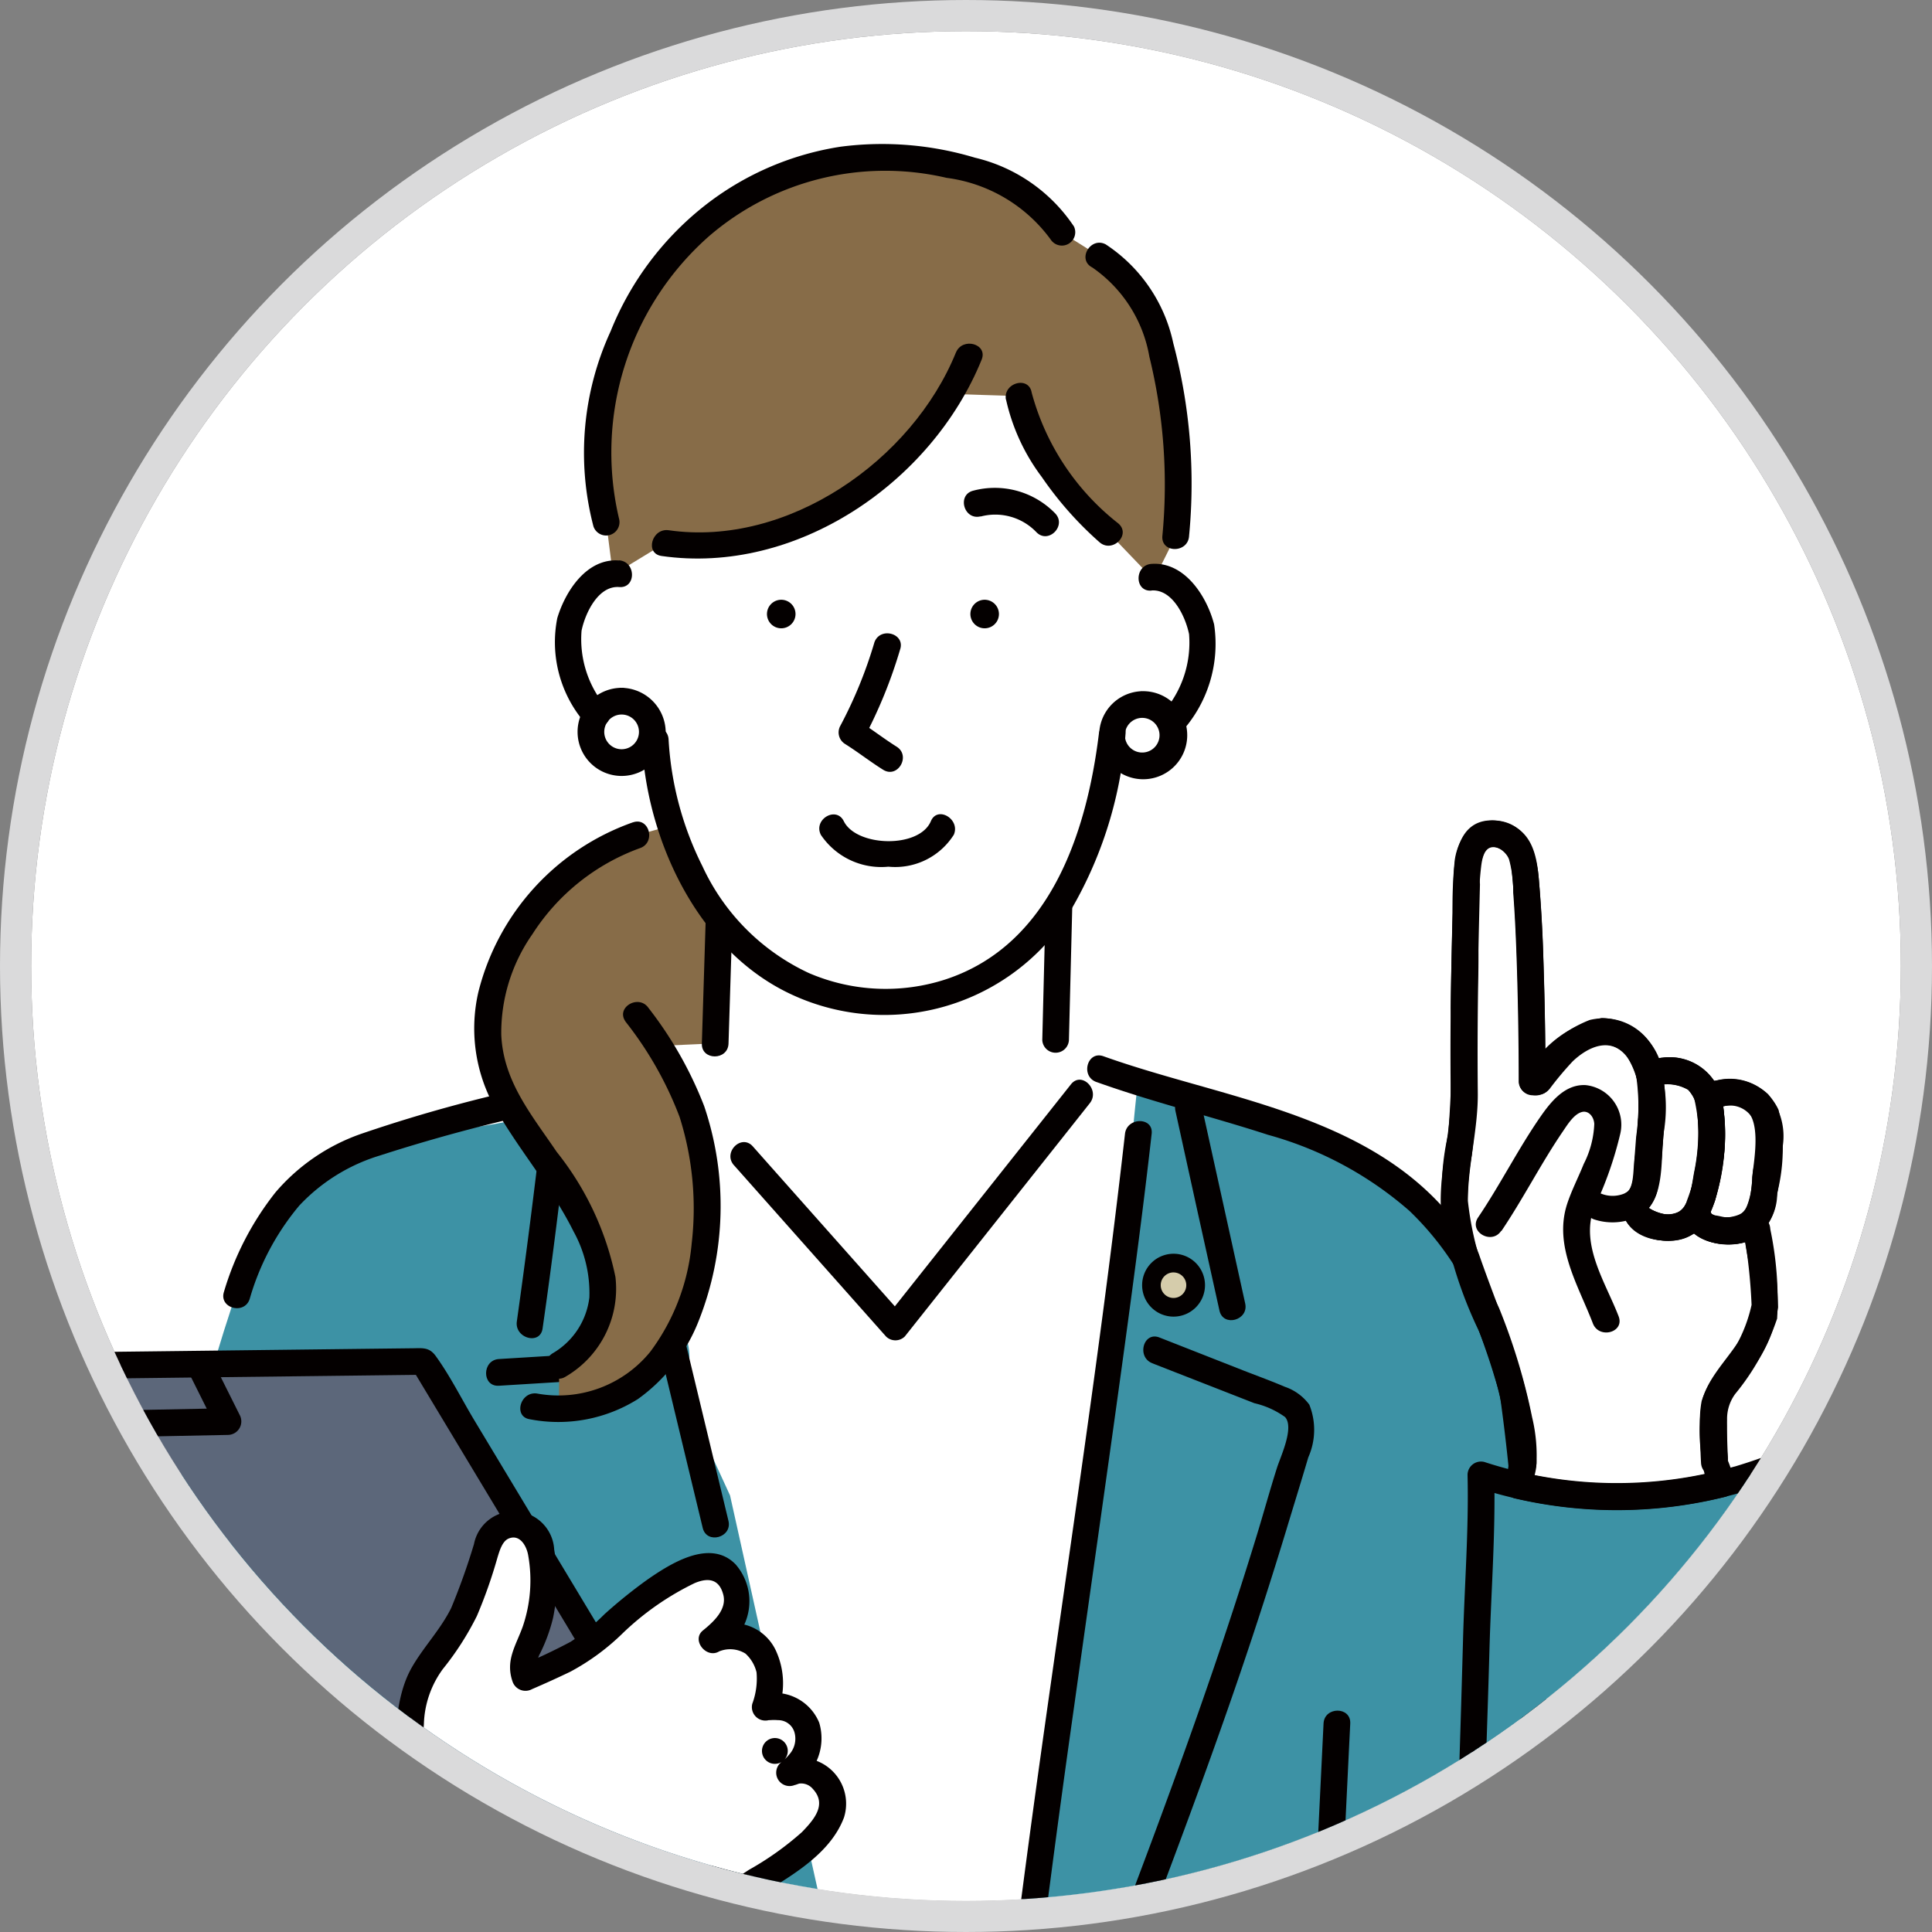 <svg xmlns="http://www.w3.org/2000/svg" width="62" height="62"><rect width="100%" height="100%" fill="#808080" stroke="none"/><defs><clipPath id="clip-path"><circle id="楕円形_79" data-name="楕円形 79" cx="30" cy="30" r="30" fill="#fff" stroke="#707070" stroke-width="1"/></clipPath></defs><g id="ico_circle_column_wman" transform="translate(1 1)"><g id="楕円形_80" data-name="楕円形 80" fill="#fff" stroke="#dadadb" stroke-width="1"><circle cx="30" cy="30" r="30" stroke="none"/><circle cx="30" cy="30" r="30.5" fill="none"/></g><g id="マスクグループ_9" data-name="マスクグループ 9" clip-path="url(#clip-path)"><g id="グループ_1771" data-name="グループ 1771" transform="translate(-6.153 3.621)"><g id="グループ_1767" data-name="グループ 1767"><g id="グループ_1654" data-name="グループ 1654" transform="translate(25.146 23.99)"><path id="パス_4160" data-name="パス 4160" d="M6402.9 234.855l-11.025-.565-.188 4.618-3.016.66.659 31.381h15.07l1.225-30.438-2.732-.9z" transform="translate(-6388.666 -234.289)" fill="#fff"/></g><g id="グループ_1655" data-name="グループ 1655" transform="translate(6.864 36.712)"><path id="パス_4161" data-name="パス 4161" d="M6175.264 403.05l9.613.471 6.219-20.544-9.895-.189c-1.059 2.867-3.587 12.677-5.937 20.262z" transform="translate(-6175.264 -382.789)" fill="#3d92a5"/></g><g id="グループ_1656" data-name="グループ 1656" transform="translate(37.399 30.398)"><path id="パス_4162" data-name="パス 4162" d="M6547.281 316.015a11.4 11.4 0 00-1.488-2.5 8.827 8.827 0 00-2.037-1.86 21.85 21.85 0 00-6.094-2.346l-.088.3-1.649-.521c-.222 1.975-.48 5.686-.825 8.212-.983 7.193-2.767 16.35-3.413 22.038a18.521 18.521 0 003.2 0h13.476s.018-18.687-.049-19.239a14.281 14.281 0 00-1.033-4.084z" transform="translate(-6531.688 -309.089)" fill="#3d92a5"/></g><g id="グループ_1657" data-name="グループ 1657" transform="translate(12.047 30.398)"><path id="パス_4163" data-name="パス 4163" d="M6250.668 318.508c.763-.946.037-2.01-.579-3.294-.47-.977-.519-3.538-1.131-4.429-.21-.305-.871-1.447-1.036-1.7l-2.764.974c-1.633.358-3.472.316-5.016.975a6.859 6.859 0 00-3.671 4.6l-.706 24.077 20.354-.471-3.819-17.18z" transform="translate(-6235.766 -309.089)" fill="#3d92a5"/></g><g id="グループ_1659" data-name="グループ 1659" transform="translate(40.053 29.251)"><g id="グループ_1658" data-name="グループ 1658"><path id="パス_4164" data-name="パス 4164" d="M6562.962 296.556c1.81.647 3.675 1.1 5.5 1.693a11.529 11.529 0 014.538 2.441 9.513 9.513 0 012.4 3.748 15.087 15.087 0 01.546 2.485 59.582 59.582 0 01.53 7c.081 2.509.09 5.021.072 7.531-.014 1.88-.07 3.761-.055 5.641a.428.428 0 00.856 0c-.034-4.2.116-8.394 0-12.594a68.433 68.433 0 00-.516-7.36 17.746 17.746 0 00-.539-2.709 10.46 10.46 0 00-1.979-3.583c-2.737-3.305-7.33-3.762-11.135-5.122-.521-.186-.744.641-.229.826z" transform="translate(-6562.669 -295.703)" fill="#040000"/></g></g><g id="グループ_1661" data-name="グループ 1661" transform="translate(47.238 50.275)"><g id="グループ_1660" data-name="グループ 1660"><path id="パス_4165" data-name="パス 4165" d="M6646.925 541.525l-.341 7.016-.048.991c-.027.551.83.55.857 0l.34-7.016.049-.991c.026-.551-.83-.55-.857 0z" transform="translate(-6646.536 -541.112)" fill="#040000"/></g></g><g id="グループ_1663" data-name="グループ 1663" transform="translate(12.318 30.068)"><g id="グループ_1662" data-name="グループ 1662"><path id="パス_4166" data-name="パス 4166" d="M6249.663 305.245a47.692 47.692 0 00-6.31 1.685 6.364 6.364 0 00-2.749 1.878 9.459 9.459 0 00-1.654 3.192c-.169.526.658.751.826.228a8.155 8.155 0 011.59-2.994 5.876 5.876 0 012.577-1.605 54.983 54.983 0 015.947-1.557c.538-.118.311-.944-.228-.826z" transform="translate(-6238.928 -305.233)" fill="#040000"/></g></g><g id="グループ_1665" data-name="グループ 1665" transform="translate(24.342 29.978)"><g id="グループ_1664" data-name="グループ 1664"><path id="パス_4167" data-name="パス 4167" d="M6379.3 304.724l2.934 12.19.412 1.71c.129.536.955.309.826-.228l-2.934-12.19-.412-1.71c-.129-.536-.954-.309-.826.228z" transform="translate(-6379.284 -304.19)" fill="#040000"/></g></g><g id="グループ_1667" data-name="グループ 1667" transform="translate(37.44 31.356)"><g id="グループ_1666" data-name="グループ 1666"><path id="パス_4168" data-name="パス 4168" d="M6535.981 320.679c-.881 7.8-2.133 15.553-3.168 23.331q-.189 1.422-.368 2.845a23.8 23.8 0 00-.279 2.613.428.428 0 00.856 0 20.962 20.962 0 01.233-2.246q.158-1.272.327-2.543.369-2.825.77-5.646c.538-3.855 1.095-7.707 1.621-11.563.308-2.261.609-4.524.864-6.791.063-.547-.794-.542-.856 0z" transform="translate(-6532.166 -320.27)" fill="#040000"/></g></g><g id="グループ_1669" data-name="グループ 1669" transform="translate(42.862 30.495)"><g id="グループ_1668" data-name="グループ 1668"><path id="パス_4169" data-name="パス 4169" d="M6595.471 310.757q.7 3.2 1.413 6.408c.119.538.945.31.826-.228l-1.413-6.408c-.118-.538-.944-.31-.826.228z" transform="translate(-6595.459 -310.222)" fill="#040000"/></g></g><g id="グループ_1671" data-name="グループ 1671" transform="translate(40.724 38.269)"><g id="グループ_1670" data-name="グループ 1670"><path id="パス_4170" data-name="パス 4170" d="M6571.9 401.826l2.2.86 1.081.423a2.74 2.74 0 01.986.445c.3.341-.144 1.261-.262 1.634-.234.736-.437 1.481-.664 2.219-.873 2.848-1.849 5.663-2.876 8.459-.6 1.644-1.224 3.281-1.844 4.919-.2.516.632.739.826.228 1.16-3.064 2.319-6.13 3.376-9.231q.781-2.291 1.484-4.607c.234-.776.476-1.552.705-2.329a2.17 2.17 0 00.033-1.689 1.621 1.621 0 00-.782-.573c-.427-.182-.864-.342-1.3-.511l-2.73-1.073c-.515-.2-.737.628-.229.826z" transform="translate(-6570.498 -400.969)" fill="#040000"/></g></g><g id="グループ_1673" data-name="グループ 1673" transform="translate(21.735 31.027)"><g id="グループ_1672" data-name="グループ 1672"><path id="パス_4171" data-name="パス 4171" d="M6349.663 316.834a250.876 250.876 0 01-.811 6.35c-.077.539.748.772.826.228.315-2.187.582-4.383.841-6.578.064-.547-.792-.542-.856 0z" transform="translate(-6348.848 -316.426)" fill="#040000"/></g></g><g id="グループ_1675" data-name="グループ 1675" transform="translate(28.594 30.028)"><g id="グループ_1674" data-name="グループ 1674"><path id="パス_4172" data-name="パス 4172" d="M6429.023 307.52l4.268 4.807.609.686a.429.429 0 00.605 0l5.2-6.556.736-.929c.34-.428-.262-1.038-.605-.606l-5.2 6.556-.737.929h.605l-4.269-4.807-.608-.686c-.368-.413-.973.195-.605.606z" transform="translate(-6428.909 -304.774)" fill="#040000"/></g></g><g id="グループ_1677" data-name="グループ 1677" transform="translate(20.753 38.791)"><g id="グループ_1676" data-name="グループ 1676"><path id="パス_4173" data-name="パス 4173" d="M6341.063 407.054l-3.26.2c-.547.034-.552.891 0 .857l3.26-.2c.547-.034.551-.891 0-.857z" transform="translate(-6337.392 -407.053)" fill="#040000"/></g></g><g id="グループ_1678" data-name="グループ 1678" transform="translate(20.804 21.869)"><path id="パス_4174" data-name="パス 4174" d="M6342.756 209.842a7.165 7.165 0 00-4.771 6.177 4.563 4.563 0 00.93 2.868c.166.249.354.516.564.822a21.243 21.243 0 011.7 2.768c.744 1.548.844 3.279-.9 4.365l-.014 1.4a3.958 3.958 0 002.8-1.056c1.563-1.442 2.133-4.1 1.917-6.336a8.743 8.743 0 00-.129-.876 7.852 7.852 0 00-1.391-3.371l1.819-.082.123-3.894.056-.042a9.664 9.664 0 01-1.574-3.057z" transform="translate(-6337.984 -209.528)" fill="#876c48"/></g><g id="グループ_1680" data-name="グループ 1680" transform="translate(20.375 21.743)"><g id="グループ_1679" data-name="グループ 1679"><path id="パス_4175" data-name="パス 4175" d="M6338.061 208.093a7.778 7.778 0 00-4.959 5.451 5.2 5.2 0 00.468 3.586c.775 1.417 1.863 2.634 2.586 4.088a4.1 4.1 0 01.51 2.118 2.4 2.4 0 01-1.186 1.8c-.461.3-.032 1.041.432.74a3.263 3.263 0 001.59-3.193 9.484 9.484 0 00-1.885-4.015c-.808-1.194-1.714-2.262-1.779-3.762a5.519 5.519 0 011-3.225 6.884 6.884 0 013.453-2.761c.518-.18.295-1.008-.228-.826z" transform="translate(-6332.974 -208.067)" fill="#040000"/></g></g><g id="グループ_1682" data-name="グループ 1682" transform="translate(21.85 27.538)"><g id="グループ_1681" data-name="グループ 1681"><path id="パス_4176" data-name="パス 4176" d="M6353.571 276.327a11.5 11.5 0 011.737 3.06 9.716 9.716 0 01.39 4.052 6.847 6.847 0 01-1.329 3.484 3.8 3.8 0 01-3.634 1.342c-.54-.079-.772.746-.229.826a4.8 4.8 0 003.466-.649 5.591 5.591 0 001.946-2.5 10 10 0 00.18-6.9 12.41 12.41 0 00-1.787-3.151c-.312-.45-1.056-.022-.74.432z" transform="translate(-6350.197 -275.704)" fill="#040000"/></g></g><g id="グループ_1683" data-name="グループ 1683" transform="translate(23.671 4.783)"><path id="パス_4177" data-name="パス 4177" d="M6390.678 19.253a1.652 1.652 0 00-1.689-.6 6.548 6.548 0 00-4.229-8.561l-.048 1.538a9.226 9.226 0 01-6.24 4.939c-2.176.477-4.8.3-6.181 2.054a4.652 4.652 0 00-.686 3.7 2.159 2.159 0 002.073 1.6c.107 2.916 1.56 6.306 4.051 7.822a6.659 6.659 0 007.353-.471c2.016-1.616 2.981-5.277 3.63-7.778.018.7 1.061.586 1.74.428s.6-.827.754-1.508.38-.762.221-1.442a4.076 4.076 0 00-.749-1.721z" transform="translate(-6371.449 -10.096)" fill="#fff"/></g><g id="グループ_1684" data-name="グループ 1684" transform="translate(24.303 .431)"><path id="パス_4178" data-name="パス 4178" d="M6394.947-37.55l-1.178-.739c-1.242-2.249-5.77-2.889-8.2-2.091a9.125 9.125 0 00-5.11 3.867 9.6 9.6 0 00-1.322 7.53l.208 1.629h.075l1.6-.975c3.523.539 7.324-1.727 9.146-4.789l2.207.069a9.111 9.111 0 002.892 4.39l1.362 1.422a.847.847 0 01.129-.009l.65-1.305c.347-4.8-.746-8.142-2.459-8.999z" transform="translate(-6378.831 40.708)" fill="#876c48"/></g><g id="グループ_1685" data-name="グループ 1685" transform="translate(40.843 17.988)"><path id="パス_4179" data-name="パス 4179" d="M6572.877 164.23a.983.983 0 00-.983.949v.037a.985.985 0 10.984-.986z" transform="translate(-6571.893 -164.23)" fill="#fff"/></g><g id="グループ_1686" data-name="グループ 1686" transform="translate(24.116 17.881)"><path id="パス_4180" data-name="パス 4180" d="M6377.626 162.976a.986.986 0 00-.828.452.986.986 0 00.828 1.518.986.986 0 00.955-.739 1.019 1.019 0 00.03-.246.986.986 0 00-.985-.985z" transform="translate(-6376.642 -162.976)" fill="#fff"/></g><g id="グループ_1688" data-name="グループ 1688" transform="translate(25.748 18.529)"><g id="グループ_1687" data-name="グループ 1687"><path id="パス_4181" data-name="パス 4181" d="M6395.693 171.138c.132 3.11 1.705 6.588 4.565 8.058a7.046 7.046 0 009-2.25 13.1 13.1 0 001.959-5.988c.068-.546-.789-.541-.856 0-.391 3.168-1.565 6.761-4.906 7.868a6.232 6.232 0 01-4.4-.2 7.026 7.026 0 01-3.414-3.426 10.356 10.356 0 01-1.087-4.063c-.023-.549-.88-.552-.856 0z" transform="translate(-6395.693 -170.55)" fill="#040000"/></g></g><g id="グループ_1690" data-name="グループ 1690" transform="translate(32.064 15.704)"><g id="グループ_1689" data-name="グループ 1689"><path id="パス_4182" data-name="パス 4182" d="M6470.57 137.869a14.307 14.307 0 01-1.091 2.67.436.436 0 00.153.586c.416.261.8.564 1.219.826.47.294.9-.447.434-.74-.416-.261-.8-.564-1.219-.826l.153.586a15.334 15.334 0 001.176-2.875c.181-.522-.646-.747-.825-.228z" transform="translate(-6469.422 -137.574)" fill="#040000"/></g></g><g id="グループ_1692" data-name="グループ 1692" transform="translate(38.6 24.112)"><g id="グループ_1691" data-name="グループ 1691"><path id="パス_4183" data-name="パス 4183" d="M6546.561 240.353l.106-4.229a.428.428 0 00-.856 0l-.105 4.229a.428.428 0 00.855 0z" transform="translate(-6545.705 -235.71)" fill="#040000"/></g></g><g id="グループ_1694" data-name="グループ 1694" transform="translate(27.676 24.555)"><g id="グループ_1693" data-name="グループ 1693"><path id="パス_4184" data-name="パス 4184" d="M6418.324 241.3l-.121 3.894c-.019.551.839.551.856 0l.122-3.894c.018-.551-.84-.551-.857 0z" transform="translate(-6418.203 -240.882)" fill="#040000"/></g></g><g id="グループ_1696" data-name="グループ 1696" transform="translate(23.88)"><g id="グループ_1695" data-name="グループ 1695"><path id="パス_4185" data-name="パス 4185" d="M6389.615-43.1a5.277 5.277 0 00-3.173-2.2 10.325 10.325 0 00-4.311-.352 9.377 9.377 0 00-4.257 1.811 9.752 9.752 0 00-3.123 4.113 9.329 9.329 0 00-.551 6.259.429.429 0 00.826-.228 9.253 9.253 0 012.874-9.075 8.66 8.66 0 017.631-1.881 4.921 4.921 0 013.343 1.98.429.429 0 00.74-.432z" transform="translate(-6373.883 45.739)" fill="#040000"/></g></g><g id="グループ_1698" data-name="グループ 1698" transform="translate(22.927 13.361)"><g id="グループ_1697" data-name="グループ 1697"><path id="パス_4186" data-name="パス 4186" d="M6364.855 110.22c-1.034-.083-1.723.974-1.986 1.848a3.961 3.961 0 00.865 3.336c.321.442 1.065.015.74-.432a3.381 3.381 0 01-.826-2.5c.115-.559.533-1.449 1.207-1.4.549.044.547-.813 0-.857z" transform="translate(-6362.759 -110.215)" fill="#040000"/></g></g><g id="グループ_1700" data-name="グループ 1700" transform="translate(41.692 13.468)"><g id="グループ_1699" data-name="グループ 1699"><path id="パス_4187" data-name="パス 4187" d="M6582.217 112.327c.675-.05 1.091.837 1.207 1.4a3.393 3.393 0 01-.877 2.564c-.334.43.269 1.041.606.606a4.2 4.2 0 001.075-3.483c-.236-.908-.95-2.018-2.012-1.94-.547.04-.551.9 0 .857z" transform="translate(-6581.805 -111.467)" fill="#040000"/></g></g><g id="グループ_1702" data-name="グループ 1702" transform="translate(39.988 3.168)"><g id="グループ_1701" data-name="グループ 1701"><path id="パス_4188" data-name="パス 4188" d="M6562.129-7.972a4.386 4.386 0 011.836 2.868 17.25 17.25 0 01.416 5.758c-.038.55.818.548.857 0a17.538 17.538 0 00-.506-6.192 5.052 5.052 0 00-2.17-3.174c-.488-.253-.922.486-.434.74z" transform="translate(-6561.915 8.764)" fill="#040000"/></g></g><g id="グループ_1704" data-name="グループ 1704" transform="translate(37.43 7.664)"><g id="グループ_1703" data-name="グループ 1703"><path id="パス_4189" data-name="パス 4189" d="M6532.055 44.259a6.455 6.455 0 001.149 2.487 11.3 11.3 0 001.852 2.092c.415.359 1.024-.244.6-.606a7.945 7.945 0 01-2.779-4.2c-.094-.542-.92-.312-.826.228z" transform="translate(-6532.047 -43.721)" fill="#040000"/></g></g><g id="グループ_1706" data-name="グループ 1706" transform="translate(26.073 6.403)"><g id="グループ_1705" data-name="グループ 1705"><path id="パス_4190" data-name="パス 4190" d="M6409.245 29.287c-1.408 3.469-5.4 6.255-9.219 5.707-.54-.077-.773.748-.229.826 4.323.621 8.672-2.358 10.272-6.3.208-.511-.621-.733-.825-.228z" transform="translate(-6399.487 -29.002)" fill="#040000"/></g></g><g id="グループ_1708" data-name="グループ 1708" transform="translate(23.689 17.451)"><g id="グループ_1707" data-name="グループ 1707"><path id="パス_4191" data-name="パス 4191" d="M6373.071 157.967a1.414 1.414 0 101.415 1.414 1.437 1.437 0 00-1.415-1.414c-.551-.03-.549.827 0 .857a.557.557 0 010 1.114.557.557 0 010-1.114c.549-.032.553-.889 0-.857z" transform="translate(-6371.659 -157.966)" fill="#040000"/></g></g><g id="グループ_1710" data-name="グループ 1710" transform="translate(40.415 17.559)"><g id="グループ_1709" data-name="グループ 1709"><path id="パス_4192" data-name="パス 4192" d="M6568.312 159.222a1.413 1.413 0 00-.108 2.821 1.413 1.413 0 10.108-2.821c-.552-.03-.55.826 0 .857a.556.556 0 11-.1 1.106.556.556 0 01.1-1.106c.547-.03.551-.886 0-.857z" transform="translate(-6566.898 -159.221)" fill="#040000"/></g></g><g id="グループ_1711" data-name="グループ 1711" transform="translate(29.764 14.626)"><path id="パス_4193" data-name="パス 4193" d="M6443.024 124.99a.458.458 0 10.459.458.458.458 0 00-.459-.458z" transform="translate(-6442.565 -124.99)" fill="#040000"/></g><g id="グループ_1712" data-name="グループ 1712" transform="translate(36.292 14.626)"><path id="パス_4194" data-name="パス 4194" d="M6519.223 124.99a.458.458 0 10.459.458.459.459 0 00-.459-.458z" transform="translate(-6518.764 -124.99)" fill="#040000"/></g><g id="グループ_1713" data-name="グループ 1713" transform="translate(52.316 42.58)"><path id="パス_4195" data-name="パス 4195" d="M6714.391 451.57a13.986 13.986 0 01-2.621.5 13.719 13.719 0 01-5.6-.657v.193c-.1 2.842-.191 7-.289 9.848-.049 1.5-.125 2.916-.029 4.374.156 2.334.566 5.466 5.09 5.466a7.094 7.094 0 001.491-.142c2.361-.506 3.032-2.337 3.032-5.041 0-2.356-.094-10.272-.206-14.827a12.23 12.23 0 01-.868.286z" transform="translate(-6705.812 -451.286)" fill="#3d92a5"/></g><g id="グループ_1717" data-name="グループ 1717" transform="translate(0 38.641)"><g id="グループ_1714" data-name="グループ 1714" transform="translate(.434 .427)"><path id="パス_4196" data-name="パス 4196" d="M6100.208 410.506l14.229 23.653 18.3-.217-14.229-23.653z" transform="translate(-6100.208 -410.289)" fill="#5c677a"/></g><g id="グループ_1716" data-name="グループ 1716"><g id="グループ_1715" data-name="グループ 1715"><path id="パス_4197" data-name="パス 4197" d="M6095.206 406.164l3.559 5.916 6.719 11.166 2.686 4.466c.41.683.779 1.43 1.248 2.075.2.271.417.242.705.238l1.631-.019 5.8-.068 10.365-.123h.193a.432.432 0 00.371-.645l-3.56-5.916-6.718-11.166-2.687-4.466c-.41-.683-.779-1.43-1.248-2.075-.2-.271-.417-.242-.7-.238l-1.631.019-5.8.069-10.363.123h-.2a.429.429 0 000 .857l6.166-.073 9.877-.117 2.262-.027-.369-.212 4.814 8 7.666 12.743 1.748 2.907.369-.645-6.164.073-9.878.117-2.261.027.37.212-4.815-8-7.666-12.743-1.748-2.907a.429.429 0 00-.741.432z" transform="translate(-6095.142 -405.304)" fill="#040000"/></g></g></g><g id="グループ_1719" data-name="グループ 1719" transform="translate(6.591 38.87)"><g id="グループ_1718" data-name="グループ 1718"><path id="パス_4198" data-name="パス 4198" d="M6172.117 408.817l.753 1.6a.423.423 0 00.37.212l4.713-.094a.434.434 0 00.37-.644l-.849-1.7c-.246-.493-.986-.06-.74.432l.848 1.7.371-.645-4.713.094.369.212-.752-1.6c-.235-.5-.975-.064-.74.432z" transform="translate(-6172.071 -407.978)" fill="#040000"/></g></g><g id="グループ_1720" data-name="グループ 1720" transform="translate(5.8 53.957)"><path id="パス_4199" data-name="パス 4199" d="M6167.21 586.916l-.709-1.283-1.176-1.545-1.087 1.809-.75 2.393a10.377 10.377 0 00-.569 4.554c.275 1.894 2.068 4.575 4.217 4.494a5.687 5.687 0 001.587-.358 43.23 43.23 0 009.42-4.976l-5.089-7.162z" transform="translate(-6162.849 -584.089)" fill="#3d92a5"/></g><g id="グループ_1722" data-name="グループ 1722" transform="translate(5.372 53.995)"><g id="グループ_1721" data-name="グループ 1721"><path id="パス_4200" data-name="パス 4200" d="M6159.256 586.185a21.146 21.146 0 00-1.4 5.952 6.562 6.562 0 002.453 5.221 3.5 3.5 0 002.641.775 10.945 10.945 0 002.76-.9c1.694-.72 3.338-1.561 4.962-2.422a108.134 108.134 0 003.026-1.659.433.433 0 00.154-.586l-4.535-6.843-.648-.979a.436.436 0 00-.483-.2c-1.72.674-3.479 1.284-5.161 2.042l-1.633.734c-.5.226-.065.964.434.74.6-.269 1.2-.53 1.79-.806.179-.083-.042.015.019-.01l.2-.079.824-.323 3.754-1.472-.483-.2 4.534 6.843.648.979.154-.586c-2.175 1.243-4.395 2.427-6.664 3.489-.712.333-1.432.655-2.169.928a3.874 3.874 0 01-2.866.3 5.328 5.328 0 01-2.824-4.2c-.225-2.238.686-4.42 1.343-6.517.165-.527-.661-.753-.827-.228z" transform="translate(-6157.853 -584.527)" fill="#040000"/></g></g><g id="グループ_1724" data-name="グループ 1724" transform="translate(31.894 60.172)"><g id="グループ_1723" data-name="グループ 1723"><path id="パス_4201" data-name="パス 4201" d="M6467.848 657.5h20.545a.429.429 0 000-.857h-20.545a.429.429 0 000 .857z" transform="translate(-6467.435 -656.639)" fill="#040000"/></g></g><g id="グループ_1761" data-name="グループ 1761" transform="translate(51.387 21.705)"><g id="グループ_1737" data-name="グループ 1737" transform="translate(.386 .384)"><g id="グループ_1728" data-name="グループ 1728" transform="translate(.042 .043)"><g id="グループ_1725" data-name="グループ 1725" transform="translate(7.799 8.291)"><path id="パス_4202" data-name="パス 4202" d="M6791.684 309.445l-.368.026a6.66 6.66 0 01-.316 3.729.45.45 0 00.235.467 1.133 1.133 0 00.344.12 1.886 1.886 0 00.729.032 1.006 1.006 0 00.152-.04c.71-.253.661-1.221.759-1.89a3.613 3.613 0 00-.024-1.809 1.3 1.3 0 00-1.511-.635z" transform="translate(-6790.997 -309.39)" fill="#fff"/></g><g id="グループ_1726" data-name="グループ 1726" transform="translate(5.76 7.621)"><path id="パス_4203" data-name="パス 4203" d="M6768.12 301.569l-.426.035a5.12 5.12 0 01.049 1.648l-.1 1.33a2.33 2.33 0 01-.264 1.084.474.474 0 01-.145.138l-.037.022h.053c-.146.636 1.227 1.054 1.781.515.063-.021.137-.126.211-.294a6.642 6.642 0 00.313-3.728c-.207-.638-.845-.769-1.435-.75z" transform="translate(-6767.196 -301.567)" fill="#fff"/></g><g id="グループ_1727" data-name="グループ 1727"><path id="パス_4204" data-name="パス 4204" d="M6709.232 225.285a.983.983 0 01-.152.041 1.88 1.88 0 01-.729-.032 1.136 1.136 0 01-.345-.12.448.448 0 01-.235-.467c-.074.168-.148.273-.211.294-.556.54-1.928.121-1.783-.515h-.051l.037-.022a.485.485 0 00.145-.139 2.33 2.33 0 00.264-1.084q.053-.664.1-1.33a5.12 5.12 0 00-.051-1.648 1.695 1.695 0 00-.032-.117 1.635 1.635 0 00-1.2-1.186 1.615 1.615 0 00-1.194.353 5.1 5.1 0 00-1.141 1.254h-.186c0-.111 0-4.807-.258-6.951a1.039 1.039 0 00-1.043-1.012c-.658-.014-.778.793-.79 1.31-.058 2.392-.129 4.563-.089 7.17.021 1.43-.6 3.028-.175 4.4.739 2.4 2.022 4.781 2.069 7.314l-.17.717a13.474 13.474 0 004.412.321 13.7 13.7 0 002.131-.369l-.233-.673a10.177 10.177 0 01.034-1.986c.581-1.144 1.5-1.94 1.576-2.93a14.75 14.75 0 00-.26-2.594z" transform="translate(-6699.966 -212.606)" fill="#fff"/></g></g><g id="グループ_1736" data-name="グループ 1736"><g id="グループ_1729" data-name="グループ 1729" transform="translate(.5 20.43)"><path id="パス_4205" data-name="パス 4205" d="M6710.489 470.694c-2.031 0-3.41-.614-4.219-1.877a7.622 7.622 0 01-.913-3.628 36.424 36.424 0 01.007-3.765c.007-.2.015-.407.021-.614.049-1.439.1-3.243.146-4.988.047-1.7.095-3.456.143-4.86l-.006-.251.058.019c.4.129.794.242 1.184.335a13.494 13.494 0 004.4.32 13.714 13.714 0 002.123-.368 15.021 15.021 0 001.361-.416l.056-.02v.059c.11 4.465.206 12.4.206 14.828 0 3.1-.917 4.622-3.065 5.083a7.166 7.166 0 01-1.502.143zm-4.732-19.865v.133c-.047 1.406-.1 3.163-.143 4.862-.049 1.745-.1 3.549-.146 4.988q-.012.309-.021.614a36.81 36.81 0 00-.008 3.757c.174 2.625.723 5.426 5.047 5.426a7.089 7.089 0 001.482-.141c2.1-.45 3-1.945 3-5 0-2.417-.1-10.292-.205-14.767-.268.1-.543.184-.82.265-.17.049-.331.092-.493.133a13.765 13.765 0 01-2.136.371 13.591 13.591 0 01-4.425-.322 15.713 15.713 0 01-1.132-.318zm8.176.1z" transform="translate(-6705.311 -450.581)" fill="#2e2e2e"/></g><g id="グループ_1730" data-name="グループ 1730" transform="translate(1.156 8.493)"><path id="パス_4206" data-name="パス 4206" d="M6716.689 318.407c-.1-.258-.214-.526-.327-.785a3.934 3.934 0 01-.5-2.85c.072-.212.183-.466.3-.734.335-.771.752-1.73.518-2.284a.7.7 0 00-.421-.385c-.668-.253-1.151.57-1.951 1.935-.354.6-.756 1.289-1.265 2.039l-.071-.048a34.37 34.37 0 001.261-2.034c.824-1.4 1.32-2.251 2.057-1.971a.782.782 0 01.469.431c.249.587-.176 1.565-.517 2.351-.116.267-.225.519-.3.728a3.878 3.878 0 00.5 2.788c.114.26.232.529.33.789z" transform="translate(-6712.971 -311.237)" fill="#2e2e2e"/></g><g id="グループ_1731" data-name="グループ 1731" transform="translate(2.693 6.341)"><path id="パス_4207" data-name="パス 4207" d="M6733.3 291.91a1.129 1.129 0 01-.471-.086l.037-.077a1.482 1.482 0 001.127-.079.287.287 0 00.034-.02.42.42 0 00.132-.125 2.281 2.281 0 00.258-1.064l.1-1.33a5.043 5.043 0 00-.049-1.634v-.012l-.029-.1a1.406 1.406 0 00-2.329-.811 5.173 5.173 0 00-1.132 1.243l-.071-.047a5.23 5.23 0 011.152-1.265 1.49 1.49 0 012.461.854c.012.035.021.071.031.106v.012a5.218 5.218 0 01.053 1.663q-.051.664-.1 1.33a2.355 2.355 0 01-.271 1.1.507.507 0 01-.156.152l-.041.024a1.579 1.579 0 01-.736.166z" transform="translate(-6730.907 -286.123)" fill="#2e2e2e"/></g><g id="グループ_1732" data-name="グループ 1732" transform="translate(5.8 7.621)"><path id="パス_4208" data-name="パス 4208" d="M6768.3 306.174a1.564 1.564 0 01-.743-.187.587.587 0 01-.368-.629l.084.019c-.046.2.073.392.326.535a1.267 1.267 0 001.383-.06l.008-.007h.008c.02-.006.087-.043.187-.271a6.632 6.632 0 00.312-3.7c-.163-.5-.633-.743-1.392-.72v-.086c.8-.027 1.3.236 1.476.779a6.753 6.753 0 01-.313 3.759c-.079.178-.155.283-.229.313a1.054 1.054 0 01-.739.255z" transform="translate(-6767.176 -301.067)" fill="#2e2e2e"/></g><g id="グループ_1733" data-name="グループ 1733" transform="translate(7.798 8.292)"><path id="パス_4209" data-name="パス 4209" d="M6791.595 313.433a2.3 2.3 0 01-.478-.056 1.153 1.153 0 01-.357-.125.491.491 0 01-.256-.511l.084.014a.409.409 0 00.215.424 1.077 1.077 0 00.331.115 1.838 1.838 0 00.714.032 1.017 1.017 0 00.146-.039c.56-.2.627-.879.688-1.479.014-.133.025-.258.044-.377l.012-.083a3.4 3.4 0 00-.035-1.705 1.255 1.255 0 00-1.463-.606l-.024-.082a1.348 1.348 0 011.568.659 3.468 3.468 0 01.038 1.747l-.012.083c-.018.117-.029.241-.043.373-.062.625-.134 1.334-.743 1.552a1.145 1.145 0 01-.159.042 1.484 1.484 0 01-.27.022z" transform="translate(-6790.498 -308.898)" fill="#2e2e2e"/></g><g id="グループ_1734" data-name="グループ 1734" transform="translate(8.321 12.721)"><path id="パス_4210" data-name="パス 4210" d="M6796.637 368.107a3.175 3.175 0 01.77-3.174 3.756 3.756 0 00.841-1.748 5.266 5.266 0 00-.113-1.521 8.5 8.5 0 01-.146-1.067l.086-.006a8.6 8.6 0 00.145 1.058 5.272 5.272 0 01.113 1.543 3.84 3.84 0 01-.854 1.79 9.681 9.681 0 00-.725 1.156 9.445 9.445 0 00-.031 1.965z" transform="translate(-6796.603 -360.591)" fill="#2e2e2e"/></g><g id="グループ_1735" data-name="グループ 1735"><path id="パス_4211" data-name="パス 4211" d="M6701.687 232.345a15.748 15.748 0 00-1.3-5.146 37.284 37.284 0 01-.762-2.156 6.314 6.314 0 01.013-2.744 10.708 10.708 0 00.159-1.67c-.035-2.258.015-4.183.064-6.221.009-.314.017-.63.023-.95.021-.883.322-1.363.834-1.352a1.082 1.082 0 011.084 1.05c.256 2.13.26 6.76.26 6.956h-.086c0-.2 0-4.823-.259-6.948a1.008 1.008 0 00-1-.974c-.594-.014-.732.683-.746 1.268l-.023.951c-.051 2.037-.1 3.961-.064 6.217a10.845 10.845 0 01-.16 1.684 6.264 6.264 0 00-.017 2.706c.222.717.5 1.446.761 2.151a15.845 15.845 0 011.31 5.175z" transform="translate(-6699.472 -212.106)" fill="#2e2e2e"/></g></g></g><g id="グループ_1760" data-name="グループ 1760"><g id="グループ_1744" data-name="グループ 1744" transform="translate(.027)"><g id="グループ_1739" data-name="グループ 1739" transform="translate(7.807 8.301)"><g id="グループ_1738" data-name="グループ 1738"><path id="パス_4212" data-name="パス 4212" d="M6787.493 304.562l-.367.026a.434.434 0 00-.414.542 5.566 5.566 0 01-.227 3.281c-.443 1.251 1.286 1.745 2.18 1.2a1.642 1.642 0 00.672-1.158 16.065 16.065 0 00.219-1.779 2.08 2.08 0 00-.469-1.668 1.811 1.811 0 00-1.708-.424.429.429 0 00.229.826.841.841 0 011.036.483 3.605 3.605 0 01-.035 1.525c-.082.608 0 1.6-.852 1.542-.126-.008-.246-.051-.369-.064l-.123-.048c-.059.07-.068.07-.032 0-.013-.093.122-.328.149-.422a7.451 7.451 0 00.232-1.1 5.659 5.659 0 00-.076-2.415l-.412.542.367-.025c.547-.045.55-.902 0-.864z" transform="translate(-6786.414 -304.518)" fill="#040000"/></g></g><g id="グループ_1741" data-name="グループ 1741" transform="translate(5.74 7.62)"><g id="グループ_1740" data-name="グループ 1740"><path id="パス_4213" data-name="パス 4213" d="M6763.63 296.569l-.427.035a.435.435 0 00-.412.542 6.656 6.656 0 010 1.95c-.025.328-.049.657-.077.985-.016.2-.025.685-.227.8a.432.432 0 00.216.8h.052l-.412-.542c-.122.841.709 1.292 1.453 1.3.924.016 1.346-.632 1.563-1.438a7.07 7.07 0 00.215-2.956 1.726 1.726 0 00-1.946-1.482.429.429 0 000 .857 1.338 1.338 0 01.829.169 1.136 1.136 0 01.3.8 6.2 6.2 0 01-.105 1.845c-.066.355-.136 1.054-.471 1.265a.843.843 0 01-.644.048 1.513 1.513 0 01-.372-.184.436.436 0 00-.414-.542h-.052l.217.8c.666-.393.638-1.357.689-2.029a9.071 9.071 0 000-2.676l-.414.542.427-.035c.558-.042.563-.899.012-.854z" transform="translate(-6762.286 -296.567)" fill="#040000"/></g></g><g id="グループ_1743" data-name="グループ 1743"><g id="グループ_1742" data-name="グループ 1742"><path id="パス_4214" data-name="パス 4214" d="M6704.835 220.312c-.175.054-.931.118-.921-.166a.431.431 0 00-.8-.216.6.6 0 01-.676.325c-.106-.012-.543-.153-.534-.215a.436.436 0 00-.413-.542h-.053l.217.8c.781-.46.67-1.757.729-2.528a4.735 4.735 0 00-.3-2.834 1.831 1.831 0 00-2.051-.91 4 4 0 00-2.032 1.769l.37-.212h-.184l.428.428q0-1.954-.066-3.908a43.347 43.347 0 00-.154-2.673c-.088-.917-.464-1.849-1.56-1.809-1.02.037-1.154 1.18-1.174 1.969-.033 1.346-.069 2.691-.086 4.037a33.361 33.361 0 01-.083 4.064 7.887 7.887 0 00.019 3.639c.458 1.412 1.061 2.772 1.485 4.2a10.842 10.842 0 01.455 2.262 3.28 3.28 0 01-.131 1.057.433.433 0 00.3.527 14.391 14.391 0 006.768-.048.431.431 0 00.3-.527c-.07-.208-.131-.427-.217-.63-.046-.1.007.11 0 .05a.871.871 0 010-.1c0-.1-.01-.207-.014-.311-.012-.317-.02-.635-.014-.953a1.347 1.347 0 01.26-.83 7.65 7.65 0 001.346-2.419 10.98 10.98 0 00-.221-2.877.439.439 0 00-.429-.428h-.44a.429.429 0 000 .857h.44l-.429-.428c.072.934.488 2 .184 2.925s-1.2 1.574-1.49 2.5a5.331 5.331 0 00-.061 1.727 3.838 3.838 0 00.264 1.145l.3-.527a13.424 13.424 0 01-6.313.048l.3.527c.055-.233.131-.469.165-.705a5.2 5.2 0 00-.132-1.593 19.734 19.734 0 00-1.062-3.511 10.339 10.339 0 01-1-3.437c0-1.166.33-2.3.318-3.469q-.018-1.9.017-3.8c.021-1.138-.042-2.331.091-3.462.041-.348.146-.759.588-.576.375.155.383.608.416.953.077.819.113 1.642.143 2.464q.075 2.036.072 4.073a.435.435 0 00.43.428.606.606 0 00.553-.212 10.471 10.471 0 01.739-.881c.489-.462 1.194-.788 1.72-.181a2.736 2.736 0 01.375 2.038c-.029.438-.066.876-.1 1.314-.021.256.01.889-.245 1.04a.432.432 0 00.215.8h.053l-.413-.542c-.214 1.477 2.208 1.714 2.776.551l-.8-.216c-.035.987 1.258 1.221 2 .992.514-.168.29-.995-.238-.833z" transform="translate(-6695.28 -207.619)" fill="#040000"/></g></g></g><g id="グループ_1759" data-name="グループ 1759" transform="translate(0 .002)"><g id="グループ_1746" data-name="グループ 1746" transform="translate(.5 20.439)"><g id="グループ_1745" data-name="グループ 1745"><path id="パス_4215" data-name="パス 4215" d="M6709.691 446.525a13.682 13.682 0 01-7.992-.155.432.432 0 00-.542.413c.043 1.77-.1 3.563-.146 5.333q-.078 2.849-.175 5.7a24.775 24.775 0 00.186 5.011 5.269 5.269 0 001.382 2.938 5.6 5.6 0 004.04 1.33 4.619 4.619 0 004.014-1.774 7.253 7.253 0 00.855-4.054c0-1.208-.016-2.417-.029-3.625a773.598 773.598 0 00-.177-10.985.434.434 0 00-.544-.413q-.432.153-.872.284a.429.429 0 00.228.826c.293-.087.585-.182.873-.284l-.541-.413c.076 3.108.119 6.218.158 9.327q.025 2.021.041 4.041a15.121 15.121 0 01-.189 3.541 3.131 3.131 0 01-2.41 2.521 5.821 5.821 0 01-4.477-.621 4.023 4.023 0 01-1.468-2.559 18.755 18.755 0 01-.237-4.281c.053-2.073.134-4.146.191-6.22.051-1.865.2-3.755.153-5.62l-.542.413a14.516 14.516 0 008.447.155.429.429 0 00-.227-.829z" transform="translate(-6700.796 -446.22)" fill="#040000"/></g></g><g id="グループ_1748" data-name="グループ 1748" transform="translate(1.135 8.493)"><g id="グループ_1747" data-name="グループ 1747"><path id="パス_4216" data-name="パス 4216" d="M6709.022 311.457c.7-1.039 1.266-2.16 1.97-3.193.144-.21.351-.554.609-.624.212-.057.386.143.4.381a3.085 3.085 0 01-.339 1.287c-.172.429-.389.845-.533 1.285-.437 1.353.361 2.611.828 3.833.2.51 1.023.288.826-.228-.413-1.076-1.225-2.268-.8-3.455a11.756 11.756 0 00.854-2.413 1.278 1.278 0 00-1.118-1.554c-.659-.03-1.106.526-1.447 1.017-.72 1.04-1.289 2.18-2 3.231-.309.459.434.888.74.432z" transform="translate(-6708.208 -306.775)" fill="#040000"/></g></g><g id="グループ_1750" data-name="グループ 1750" transform="translate(2.672 6.339)"><g id="グループ_1749" data-name="グループ 1749"><path id="パス_4217" data-name="パス 4217" d="M6726.964 283.9c.363-.54.97-1.35 1.684-1.408s1.1.72 1.163 1.328a12.927 12.927 0 01-.114 2.369c-.021.282.009.854-.246 1.04a.986.986 0 01-.835.037c-.514-.2-.737.626-.229.826a1.876 1.876 0 001.3-.034 1.29 1.29 0 00.77-1.026 13.977 13.977 0 00.173-1.841 6.639 6.639 0 00-.021-1.782 2.046 2.046 0 00-1.962-1.775 3.517 3.517 0 00-2.423 1.832c-.31.459.433.888.739.432z" transform="translate(-6726.15 -281.632)" fill="#040000"/></g></g><g id="グループ_1752" data-name="グループ 1752" transform="translate(5.815 7.62)"><g id="グループ_1751" data-name="グループ 1751"><path id="パス_4218" data-name="パス 4218" d="M6764.137 297.44a1.337 1.337 0 01.829.169 1.142 1.142 0 01.307.8 6.294 6.294 0 01-.105 1.845c-.069.354-.138 1.054-.473 1.265a.841.841 0 01-.643.048 1.5 1.5 0 01-.373-.184c.078-.539-.748-.772-.826-.228-.122.841.709 1.292 1.453 1.3.924.016 1.346-.632 1.564-1.438a7.085 7.085 0 00.213-2.956 1.726 1.726 0 00-1.946-1.482.429.429 0 000 .857z" transform="translate(-6762.841 -296.583)" fill="#040000"/></g></g><g id="グループ_1754" data-name="グループ 1754" transform="translate(7.804 8.303)"><g id="グループ_1753" data-name="グループ 1753"><path id="パス_4219" data-name="パス 4219" d="M6787.281 305.442c1.425-.361 1.057 1.482.97 2.267a2.573 2.573 0 01-.218 1.05c-.166.267-1.129.371-1.117.023.02-.551-.837-.551-.855 0-.035.949 1.19 1.216 1.929 1.014a1.653 1.653 0 001.062-1.572 5.775 5.775 0 00.046-2.677 1.72 1.72 0 00-2.042-.931.429.429 0 00.227.826z" transform="translate(-6786.06 -304.56)" fill="#040000"/></g></g><g id="グループ_1756" data-name="グループ 1756" transform="translate(8.321 12.695)"><g id="グループ_1755" data-name="グループ 1755"><path id="パス_4220" data-name="パス 4220" d="M6793.484 356.235a18.215 18.215 0 01.27 2.44 4.793 4.793 0 01-1.125 2.184 3.043 3.043 0 00-.477.9 3.28 3.28 0 00-.053.732c0 .418.01.837.033 1.255.031.548.887.552.857 0-.022-.4-.036-.807-.034-1.211a2.041 2.041 0 01.041-.632 5.073 5.073 0 01.684-1.068 4.194 4.194 0 00.925-2.082 16.555 16.555 0 00-.266-2.517c-.041-.546-.9-.551-.855 0z" transform="translate(-6792.099 -355.823)" fill="#040000"/></g></g><g id="グループ_1758" data-name="グループ 1758"><g id="グループ_1757" data-name="グループ 1757"><path id="パス_4221" data-name="パス 4221" d="M6698.038 228.262c-.068-2.367-1.089-4.509-1.85-6.708a5.2 5.2 0 01-.365-1.567 9.137 9.137 0 01.141-1.614 23.971 23.971 0 00.168-3.472c0-1.178.021-2.357.051-3.535l.041-1.679a2.017 2.017 0 01.163-1.068c.228-.307.655-.016.767.263a3.813 3.813 0 01.136 1.07c.062.814.095 1.63.12 2.445q.056 1.816.057 3.634a.429.429 0 00.857 0q0-1.762-.055-3.524a52.045 52.045 0 00-.13-2.65c-.063-.805-.105-1.751-.976-2.1-.935-.379-1.614.253-1.748 1.155a14.725 14.725 0 00-.071 1.7c-.015.631-.03 1.262-.042 1.893q-.038 1.981-.017 3.961c.012 1.208-.368 2.388-.316 3.6a13.836 13.836 0 001.219 3.959 13.494 13.494 0 01.993 4.245.429.429 0 00.857 0z" transform="translate(-6694.964 -207.642)" fill="#040000"/></g></g></g></g></g><g id="グループ_1763" data-name="グループ 1763" transform="translate(31.444 21.508)"><g id="グループ_1762" data-name="グループ 1762"><path id="パス_4222" data-name="パス 4222" d="M6462.229 205.979a2.335 2.335 0 002.171 1.027 2.225 2.225 0 002.1-1.027c.213-.5-.525-.939-.738-.432-.375.883-2.387.823-2.793 0-.242-.495-.982-.061-.739.432z" transform="translate(-6462.181 -205.322)" fill="#040000"/></g></g><g id="グループ_1764" data-name="グループ 1764" transform="translate(41.804 35.613)"><circle id="楕円形_78" data-name="楕円形 78" cx=".709" cy=".709" r=".709" transform="translate(.3 .3)" fill="#d5ccab"/><path id="パス_4223" data-name="パス 4223" d="M6584.123 371.981a1.009 1.009 0 111.009-1.009 1.01 1.01 0 01-1.009 1.009zm0-1.419a.41.41 0 10.408.41.41.41 0 00-.408-.409z" transform="translate(-6583.113 -369.963)" fill="#040000"/></g><g id="グループ_1766" data-name="グループ 1766" transform="translate(36.089 11.045)"><g id="グループ_1765" data-name="グループ 1765"><path id="パス_4224" data-name="パス 4224" d="M6516.937 84.095a1.826 1.826 0 011.787.5c.383.4.989-.209.6-.606a2.7 2.7 0 00-2.62-.725c-.534.13-.309.956.229.826z" transform="translate(-6516.403 -83.185)" fill="#040000"/></g></g></g><g id="グループ_1768" data-name="グループ 1768" transform="translate(16.701 44.312)"><path id="パス_4225" data-name="パス 4225" d="M6303.876 479.466a1.3 1.3 0 00.467-1.67c-.343-.609-1.244-.427-1.244-.427a3.92 3.92 0 00.155-1.166c-.074-.307-.4-.976-.815-1.049-.311-.053-.785-.148-1.032.048.527-.409 1.032-1.057.69-1.757a.891.891 0 00-.812-.612 2.615 2.615 0 00-1.138.417 19.932 19.932 0 00-2.844 2.231 17.906 17.906 0 01-1.9.927 1.2 1.2 0 01.035-.871 4.628 4.628 0 00.514-2.792 1.9 1.9 0 00-.231-.891.926.926 0 00-.88-.341c-.485.084-.674.663-.806 1.137a7.988 7.988 0 01-1.58 3.172 3.5 3.5 0 00-.754 2.356c-.039.739-.275 2.423-.275 2.423l-1.337 1.633 4.052 6.031c.08-.052 6.584-3.93 8.591-5.27.455-.305.894-.591 1.3-.849.483-.305 1.433-1.326 1.244-1.864-.446-1.261-1.351-.84-1.4-.816z" transform="translate(-6290.088 -471.502)" fill="#fff"/></g><g id="グループ_1770" data-name="グループ 1770" transform="translate(16.672 43.885)"><g id="グループ_1769" data-name="グループ 1769"><path id="パス_4226" data-name="パス 4226" d="M6294.439 483.513c1.57-.945 3.222-1.77 4.814-2.677 1.01-.575 2.022-1.153 3-1.775 1.1-.7 2.58-1.42 3.068-2.721a1.472 1.472 0 00-1.971-1.8l.434.74a1.749 1.749 0 00.742-1.979 1.544 1.544 0 00-1.852-.9l.527.527a2.508 2.508 0 00-.056-1.92 1.518 1.518 0 00-.9-.822 1.812 1.812 0 00-1.363.091l.52.673a1.8 1.8 0 00.44-2.732c-.813-.837-2.086-.028-2.835.493a15.8 15.8 0 00-1.373 1.107 6.772 6.772 0 01-1.083.883 18.364 18.364 0 01-1.672.785l.63.256a.826.826 0 01.063-.674 5.443 5.443 0 00.411-1.126 5.924 5.924 0 00.038-2.195 1.3 1.3 0 00-2.574-.181 21.368 21.368 0 01-.732 2.053c-.34.685-.863 1.222-1.244 1.873-.622 1.059-.51 2.437-.657 3.622a4.137 4.137 0 00-.093.715c.013.243.008-.126.09-.078l-.133.15-.812.909c-.365.41.237 1.018.605.606l.615-.689a1.71 1.71 0 00.45-.611 8.5 8.5 0 00.158-1.21 35.4 35.4 0 00.145-1.559 3.137 3.137 0 01.611-1.773 9.283 9.283 0 001.09-1.7 15.592 15.592 0 00.66-1.874c.06-.192.148-.521.356-.609.361-.152.572.233.626.514a4.585 4.585 0 01-.171 2.311c-.219.609-.559 1.077-.331 1.75a.438.438 0 00.63.256 32.24 32.24 0 001.227-.558 7.351 7.351 0 001.646-1.2 8.929 8.929 0 012.347-1.645c.426-.178.785-.141.917.374.123.477-.32.876-.652 1.145-.382.308.109.921.52.673a.931.931 0 01.844.071 1.188 1.188 0 01.355.6 2.311 2.311 0 01-.136 1.009.433.433 0 00.526.527c.058-.011-.068 0 .032 0a1.665 1.665 0 01.269 0 .542.542 0 01.534.421.753.753 0 01-.151.652 1.9 1.9 0 01-.177.191.414.414 0 10-.06.055.429.429 0 00.434.74c-.133.062.089-.023.1-.024a.488.488 0 01.438.174c.461.5.03.987-.353 1.384a9.653 9.653 0 01-1.7 1.21 30.31 30.31 0 01-1.082.684c-1.857 1.126-3.762 2.176-5.662 3.224-.508.279-1.03.54-1.526.839a.429.429 0 00.433.74z" transform="translate(-6289.755 -466.522)" fill="#040000"/></g></g></g></g></g></svg>
